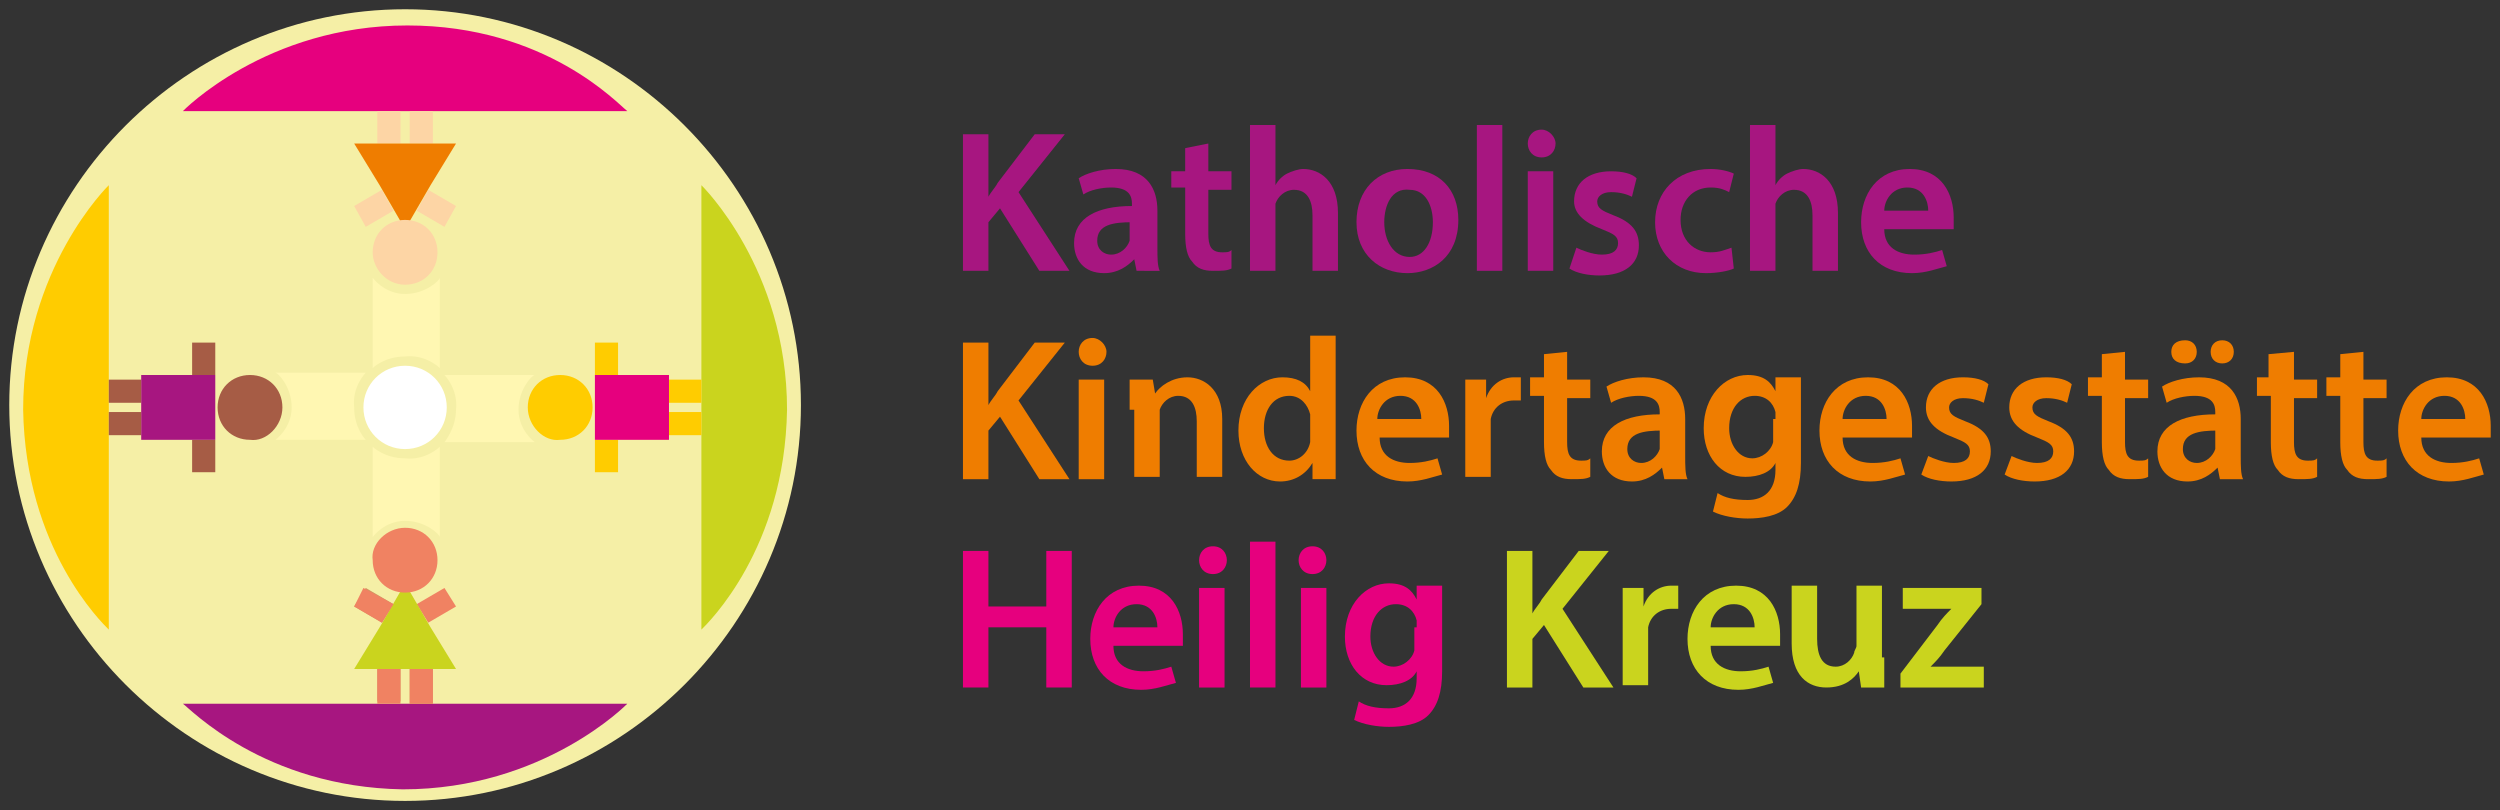 <?xml version="1.0" encoding="utf-8"?>
<!-- Generator: Adobe Illustrator 19.2.1, SVG Export Plug-In . SVG Version: 6.00 Build 0)  -->
<svg version="1.1" id="Ebene_1" xmlns="http://www.w3.org/2000/svg" xmlns:xlink="http://www.w3.org/1999/xlink" x="0px" y="0px"
	 viewBox="0 0 108 35" style="enable-background:new 0 0 108 35;" xml:space="preserve">
<rect x="0" y="0" width="108" height="35" fill="#333333" stroke="none"/>
<style type="text/css">
	.st0{fill-rule:evenodd;clip-rule:evenodd;fill:#F5EFA6;}
	.st1{fill-rule:evenodd;clip-rule:evenodd;fill:#A71680;}
	.st2{fill-rule:evenodd;clip-rule:evenodd;fill:#E6007E;}
	.st3{fill-rule:evenodd;clip-rule:evenodd;fill:#FFCC00;}
	.st4{fill-rule:evenodd;clip-rule:evenodd;fill:#CAD41E;}
	.st5{fill-rule:evenodd;clip-rule:evenodd;fill:#FFFFFF;}
	.st6{fill-rule:evenodd;clip-rule:evenodd;fill:#D29460;}
	.st7{fill-rule:evenodd;clip-rule:evenodd;fill:#F08262;}
	.st8{fill-rule:evenodd;clip-rule:evenodd;fill:#FFF7B2;}
	.st9{fill-rule:evenodd;clip-rule:evenodd;fill:#FDD5A5;}
	.st10{fill-rule:evenodd;clip-rule:evenodd;fill:#A65C45;}
	.st11{fill-rule:evenodd;clip-rule:evenodd;fill:#EF7D00;}
	.st12{fill-rule:evenodd;clip-rule:evenodd;fill:none;}
	.st13{fill:#A71680;}
	.st14{fill:#EF7D00;}
	.st15{fill:#E6007E;}
	.st16{fill:#CAD41E;}
</style>
<g>
	<path class="st0" d="M17.5,0.4c9.4,0,17.1,7.7,17.1,17.1c0,9.4-7.7,17.1-17.1,17.1c-9.4,0-17.1-7.7-17.1-17.1
		C0.4,8.1,8.1,0.4,17.5,0.4"/>
	<path class="st1" d="M7.9,30.4h19.2c0,0-3.6,3.7-9.7,3.7C11.4,34,8.2,30.6,7.9,30.4"/>
	<path class="st2" d="M27.1,4.8H7.9c0,0,3.6-3.7,9.7-3.7C23.6,1.1,26.7,4.5,27.1,4.8"/>
	<path class="st3" d="M4.7,27.2V8c0,0-3.7,3.6-3.7,9.7C1.1,23.7,4.4,26.9,4.7,27.2"/>
	<path class="st4" d="M30.3,27.2V8c0,0,3.7,3.6,3.7,9.7C33.9,23.7,30.6,26.9,30.3,27.2"/>
	<path class="st5" d="M17.5,15.8c1,0,1.8,0.8,1.8,1.8c0,1-0.8,1.8-1.8,1.8c-1,0-1.8-0.8-1.8-1.8C15.7,16.6,16.5,15.8,17.5,15.8"/>
	<polyline class="st6" points="16.3,28.9 17.3,28.9 17.3,30.3 16.3,30.3 	"/>
	<polyline class="st6" points="17.7,28.9 18.7,28.9 18.7,30.4 17.7,30.4 	"/>
	<polyline class="st7" points="19.2,25.4 19.7,26.2 18.5,26.9 18,26.1 	"/>
	<polyline class="st6" points="16.5,26.9 17,26.1 15.8,25.4 15.3,26.2 	"/>
	<path class="st8" d="M16.1,19.3v3.9c0,0,0.5-0.7,1.4-0.7c0.9,0,1.5,0.6,1.5,0.7c0,0.1,0-3.9,0-3.9s-0.6,0.6-1.5,0.5
		C16.6,19.8,16.1,19.3,16.1,19.3"/>
	<path class="st8" d="M19.2,19.1h3.9c0,0-0.7-0.5-0.7-1.4c0-0.9,0.6-1.5,0.7-1.5c0.1,0-3.9,0-3.9,0s0.6,0.6,0.5,1.5
		C19.7,18.5,19.2,19.1,19.2,19.1"/>
	<path class="st8" d="M15.8,19h-3.9c0,0,0.7-0.5,0.7-1.4c0-0.9-0.6-1.5-0.7-1.5c-0.1,0,3.9,0,3.9,0s-0.6,0.6-0.5,1.5
		C15.3,18.5,15.8,19,15.8,19"/>
	<path class="st8" d="M16.1,15.9V12c0,0,0.5,0.7,1.4,0.7c0.9,0,1.5-0.6,1.5-0.7c0-0.1,0,3.9,0,3.9s-0.6-0.6-1.5-0.5
		C16.6,15.4,16.1,15.9,16.1,15.9"/>
	<polyline class="st4" points="17.5,25.2 18.6,27.1 19.7,28.9 17.5,28.9 15.3,28.9 16.4,27.1 	"/>
	<polyline class="st7" points="16.3,28.9 17.3,28.9 17.3,30.4 16.3,30.4 	"/>
	<polyline class="st7" points="17.7,28.9 18.7,28.9 18.7,30.4 17.7,30.4 	"/>
	<polyline class="st7" points="16.5,26.9 17,26.1 15.7,25.4 15.3,26.2 	"/>
	<path class="st7" d="M17.5,22.8c0.8,0,1.4,0.6,1.4,1.4c0,0.8-0.6,1.4-1.4,1.4c-0.8,0-1.4-0.6-1.4-1.4C16,23.5,16.7,22.8,17.5,22.8"
		/>
	<polyline class="st9" points="19.2,9.8 19.7,8.9 18.5,8.2 18,9.1 	"/>
	<polyline class="st9" points="16.3,6.2 17.3,6.2 17.3,4.8 16.3,4.8 	"/>
	<polyline class="st9" points="17.7,6.2 18.7,6.2 18.7,4.8 17.7,4.8 	"/>
	<polyline class="st9" points="16.5,8.2 17,9.1 15.8,9.8 15.3,8.9 	"/>
	<polyline class="st10" points="6.1,18.8 6.1,17.8 4.7,17.8 4.7,18.8 	"/>
	<polyline class="st10" points="6.1,17.4 6.1,16.4 4.7,16.4 4.7,17.4 	"/>
	<polyline class="st10" points="8.3,19 9.3,19 9.3,20.4 8.3,20.4 	"/>
	<path class="st10" d="M12.2,17.6c0-0.8-0.6-1.4-1.4-1.4c-0.8,0-1.4,0.6-1.4,1.4c0,0.8,0.6,1.4,1.4,1.4
		C11.5,19.1,12.2,18.4,12.2,17.6"/>
	<polyline class="st1" points="6.1,16.2 9.3,16.2 9.3,19 6.1,19 	"/>
	<polyline class="st3" points="28.9,18.8 28.9,17.8 30.3,17.8 30.3,18.8 	"/>
	<polyline class="st3" points="28.9,17.4 28.9,16.4 30.3,16.4 30.3,17.4 	"/>
	<polyline class="st3" points="26.7,19 25.7,19 25.7,20.4 26.7,20.4 	"/>
	<path class="st3" d="M22.8,17.6c0-0.8,0.6-1.4,1.4-1.4c0.8,0,1.4,0.6,1.4,1.4c0,0.8-0.6,1.4-1.4,1.4C23.5,19.1,22.8,18.4,22.8,17.6
		"/>
	<polyline class="st2" points="28.9,16.2 25.7,16.2 25.7,19 28.9,19 	"/>
	<polyline class="st3" points="26.7,14.8 25.7,14.8 25.7,16.2 26.7,16.2 	"/>
	<polyline class="st10" points="8.3,14.8 9.3,14.8 9.3,16.2 8.3,16.2 	"/>
	<polyline class="st11" points="17.5,9.9 18.6,8 19.7,6.2 17.5,6.2 15.3,6.2 16.4,8 	"/>
	<path class="st9" d="M17.5,12.3c0.8,0,1.4-0.6,1.4-1.4c0-0.8-0.6-1.4-1.4-1.4c-0.8,0-1.4,0.6-1.4,1.4
		C16.1,11.6,16.7,12.3,17.5,12.3"/>
</g>
<rect class="st12" width="108" height="35"/>
<g>
	<path class="st13" d="M41.6,5.8h1.1v2.7h0c0.1-0.2,0.3-0.4,0.4-0.6l1.6-2.1H46l-2,2.5l2.2,3.4h-1.3L43.2,9l-0.5,0.6v2.1h-1.1V5.8z"
		/>
	<path class="st13" d="M49.1,11.7L49,11.2h0c-0.3,0.3-0.7,0.6-1.3,0.6c-0.9,0-1.3-0.6-1.3-1.3c0-1.1,1-1.6,2.5-1.6V8.8
		c0-0.3-0.1-0.7-0.9-0.7c-0.4,0-0.9,0.1-1.2,0.3l-0.2-0.7c0.3-0.2,0.9-0.4,1.6-0.4c1.4,0,1.8,0.9,1.8,1.8v1.6c0,0.4,0,0.8,0.1,1
		H49.1z M48.9,9.6c-0.8,0-1.5,0.1-1.5,0.8c0,0.4,0.3,0.6,0.6,0.6c0.4,0,0.7-0.3,0.8-0.6c0-0.1,0-0.2,0-0.2V9.6z"/>
	<path class="st13" d="M52.2,6.2v1.2h1v0.8h-1v1.9c0,0.5,0.1,0.8,0.6,0.8c0.2,0,0.3,0,0.4-0.1l0,0.8c-0.2,0.1-0.4,0.1-0.8,0.1
		c-0.4,0-0.7-0.1-0.9-0.4c-0.2-0.2-0.3-0.6-0.3-1.2v-2h-0.6V7.4h0.6v-1L52.2,6.2z"/>
	<path class="st13" d="M54,5.4h1.1V8h0c0.1-0.2,0.3-0.4,0.5-0.5c0.2-0.1,0.5-0.2,0.7-0.2c0.7,0,1.5,0.5,1.5,1.9v2.5h-1.1V9.3
		c0-0.6-0.2-1.1-0.8-1.1c-0.4,0-0.7,0.3-0.8,0.6c0,0.1,0,0.2,0,0.3v2.6H54V5.4z"/>
	<path class="st13" d="M63,9.5c0,1.6-1.1,2.3-2.2,2.3c-1.2,0-2.2-0.8-2.2-2.2c0-1.4,0.9-2.3,2.2-2.3C62.2,7.3,63,8.2,63,9.5z
		 M59.8,9.6c0,0.8,0.4,1.5,1.1,1.5c0.6,0,1-0.6,1-1.5c0-0.7-0.3-1.4-1-1.4C60.1,8.1,59.8,8.9,59.8,9.6z"/>
	<path class="st13" d="M63.8,5.4h1.1v6.3h-1.1V5.4z"/>
	<path class="st13" d="M67.2,6.2c0,0.3-0.2,0.6-0.6,0.6c-0.4,0-0.6-0.3-0.6-0.6c0-0.3,0.2-0.6,0.6-0.6C66.9,5.6,67.2,5.9,67.2,6.2z
		 M66,11.7V7.4h1.1v4.3H66z"/>
	<path class="st13" d="M68.1,10.7c0.2,0.1,0.7,0.3,1.1,0.3c0.5,0,0.7-0.2,0.7-0.5c0-0.3-0.2-0.4-0.7-0.6C68.4,9.6,68,9.2,68,8.7
		c0-0.8,0.6-1.3,1.6-1.3c0.5,0,0.9,0.1,1.1,0.3l-0.2,0.8c-0.2-0.1-0.5-0.2-0.9-0.2c-0.4,0-0.6,0.2-0.6,0.4c0,0.3,0.2,0.4,0.7,0.6
		c0.8,0.3,1.1,0.7,1.1,1.3c0,0.8-0.6,1.3-1.7,1.3c-0.5,0-1-0.1-1.3-0.3L68.1,10.7z"/>
	<path class="st13" d="M74.9,11.6c-0.2,0.1-0.7,0.2-1.2,0.2c-1.3,0-2.2-0.9-2.2-2.2c0-1.3,0.9-2.3,2.4-2.3c0.4,0,0.8,0.1,1,0.2
		l-0.2,0.8c-0.2-0.1-0.4-0.2-0.8-0.2c-0.8,0-1.3,0.6-1.3,1.4c0,0.9,0.6,1.4,1.3,1.4c0.4,0,0.6-0.1,0.9-0.2L74.9,11.6z"/>
	<path class="st13" d="M75.6,5.4h1.1V8h0c0.1-0.2,0.3-0.4,0.5-0.5c0.2-0.1,0.5-0.2,0.7-0.2c0.7,0,1.5,0.5,1.5,1.9v2.5h-1.1V9.3
		c0-0.6-0.2-1.1-0.8-1.1c-0.4,0-0.7,0.3-0.8,0.6c0,0.1,0,0.2,0,0.3v2.6h-1.1V5.4z"/>
	<path class="st13" d="M81.4,9.9c0,0.8,0.6,1.1,1.3,1.1c0.5,0,0.9-0.1,1.2-0.2l0.2,0.7c-0.4,0.1-0.9,0.3-1.5,0.3
		c-1.4,0-2.2-0.9-2.2-2.2c0-1.2,0.7-2.3,2.1-2.3c1.4,0,1.9,1.1,1.9,2.1c0,0.2,0,0.4,0,0.5H81.4z M83.3,9.1c0-0.4-0.2-1-0.9-1
		c-0.7,0-1,0.6-1,1H83.3z"/>
	<path class="st14" d="M41.6,14.8h1.1v2.7h0c0.1-0.2,0.3-0.4,0.4-0.6l1.6-2.1H46l-2,2.5l2.2,3.4h-1.3L43.2,18l-0.5,0.6v2.1h-1.1
		V14.8z"/>
	<path class="st14" d="M47.8,15.2c0,0.3-0.2,0.6-0.6,0.6c-0.4,0-0.6-0.3-0.6-0.6c0-0.3,0.2-0.6,0.6-0.6
		C47.5,14.6,47.8,14.9,47.8,15.2z M46.6,20.7v-4.3h1.1v4.3H46.6z"/>
	<path class="st14" d="M48.8,17.7c0-0.5,0-0.9,0-1.3h1l0.1,0.6h0c0.2-0.3,0.7-0.7,1.4-0.7c0.7,0,1.5,0.5,1.5,1.8v2.5h-1.1v-2.4
		c0-0.6-0.2-1.1-0.8-1.1c-0.4,0-0.7,0.3-0.8,0.6c0,0.1,0,0.2,0,0.4v2.5h-1.1V17.7z"/>
	<path class="st14" d="M57.7,14.4v5.1c0,0.4,0,0.9,0,1.2h-1l0-0.7h0c-0.3,0.5-0.8,0.8-1.4,0.8c-1,0-1.8-0.9-1.8-2.2
		c0-1.4,0.9-2.3,1.9-2.3c0.6,0,1,0.2,1.2,0.6h0v-2.4H57.7z M56.6,18.2c0-0.1,0-0.2,0-0.3c-0.1-0.4-0.4-0.8-0.9-0.8
		c-0.7,0-1.1,0.6-1.1,1.4c0,0.8,0.4,1.4,1.1,1.4c0.4,0,0.8-0.3,0.9-0.8c0-0.1,0-0.2,0-0.3V18.2z"/>
	<path class="st14" d="M59.6,18.9c0,0.8,0.6,1.1,1.3,1.1c0.5,0,0.9-0.1,1.2-0.2l0.2,0.7c-0.4,0.1-0.9,0.3-1.5,0.3
		c-1.4,0-2.2-0.9-2.2-2.2c0-1.2,0.7-2.3,2.1-2.3c1.4,0,1.9,1.1,1.9,2.1c0,0.2,0,0.4,0,0.5H59.6z M61.4,18.1c0-0.4-0.2-1-0.9-1
		c-0.7,0-1,0.6-1,1H61.4z"/>
	<path class="st14" d="M63.3,17.8c0-0.6,0-1,0-1.4h0.9l0,0.8h0c0.2-0.6,0.7-0.9,1.2-0.9c0.1,0,0.2,0,0.3,0v1c-0.1,0-0.2,0-0.3,0
		c-0.5,0-0.9,0.3-1,0.8c0,0.1,0,0.2,0,0.3v2.2h-1.1V17.8z"/>
	<path class="st14" d="M67.7,15.2v1.2h1v0.8h-1v1.9c0,0.5,0.1,0.8,0.6,0.8c0.2,0,0.3,0,0.4-0.1l0,0.8c-0.2,0.1-0.4,0.1-0.8,0.1
		c-0.4,0-0.7-0.1-0.9-0.4c-0.2-0.2-0.3-0.6-0.3-1.2v-2h-0.6v-0.8h0.6v-1L67.7,15.2z"/>
	<path class="st14" d="M71.9,20.7l-0.1-0.5h0c-0.3,0.3-0.7,0.6-1.3,0.6c-0.9,0-1.3-0.6-1.3-1.3c0-1.1,1-1.6,2.5-1.6v-0.1
		c0-0.3-0.1-0.7-0.9-0.7c-0.4,0-0.9,0.1-1.2,0.3l-0.2-0.7c0.3-0.2,0.9-0.4,1.6-0.4c1.4,0,1.8,0.9,1.8,1.8v1.6c0,0.4,0,0.8,0.1,1
		H71.9z M71.8,18.6c-0.8,0-1.5,0.1-1.5,0.8c0,0.4,0.3,0.6,0.6,0.6c0.4,0,0.7-0.3,0.8-0.6c0-0.1,0-0.2,0-0.2V18.6z"/>
	<path class="st14" d="M77.8,16.4c0,0.3,0,0.6,0,1.2v2.4c0,0.9-0.2,1.5-0.6,1.9c-0.4,0.4-1.1,0.5-1.7,0.5c-0.5,0-1.1-0.1-1.5-0.3
		l0.2-0.8c0.3,0.2,0.7,0.3,1.3,0.3c0.7,0,1.2-0.4,1.2-1.3V20h0c-0.2,0.4-0.7,0.6-1.3,0.6c-1.1,0-1.8-0.9-1.8-2.1
		c0-1.4,0.9-2.3,1.9-2.3c0.7,0,1,0.3,1.2,0.7h0l0-0.6H77.8z M76.7,18.1c0-0.1,0-0.2,0-0.3c-0.1-0.4-0.4-0.7-0.9-0.7
		c-0.6,0-1.1,0.5-1.1,1.4c0,0.7,0.4,1.3,1,1.3c0.4,0,0.8-0.3,0.9-0.7c0-0.1,0-0.3,0-0.4V18.1z"/>
	<path class="st14" d="M79.6,18.9c0,0.8,0.6,1.1,1.3,1.1c0.5,0,0.9-0.1,1.2-0.2l0.2,0.7c-0.4,0.1-0.9,0.3-1.5,0.3
		c-1.4,0-2.2-0.9-2.2-2.2c0-1.2,0.7-2.3,2.1-2.3c1.4,0,1.9,1.1,1.9,2.1c0,0.2,0,0.4,0,0.5H79.6z M81.5,18.1c0-0.4-0.2-1-0.9-1
		c-0.7,0-1,0.6-1,1H81.5z"/>
	<path class="st14" d="M83.3,19.7c0.2,0.1,0.7,0.3,1.1,0.3c0.5,0,0.7-0.2,0.7-0.5c0-0.3-0.2-0.4-0.7-0.6c-0.8-0.3-1.2-0.7-1.2-1.3
		c0-0.8,0.6-1.3,1.6-1.3c0.5,0,0.9,0.1,1.1,0.3l-0.2,0.8c-0.2-0.1-0.5-0.2-0.9-0.2c-0.4,0-0.6,0.2-0.6,0.4c0,0.3,0.2,0.4,0.7,0.6
		c0.8,0.3,1.1,0.7,1.1,1.3c0,0.8-0.6,1.3-1.7,1.3c-0.5,0-1-0.1-1.3-0.3L83.3,19.7z"/>
	<path class="st14" d="M86.9,19.7c0.2,0.1,0.7,0.3,1.1,0.3c0.5,0,0.7-0.2,0.7-0.5c0-0.3-0.2-0.4-0.7-0.6c-0.8-0.3-1.2-0.7-1.2-1.3
		c0-0.8,0.6-1.3,1.6-1.3c0.5,0,0.9,0.1,1.1,0.3l-0.2,0.8c-0.2-0.1-0.5-0.2-0.9-0.2c-0.4,0-0.6,0.2-0.6,0.4c0,0.3,0.2,0.4,0.7,0.6
		c0.8,0.3,1.1,0.7,1.1,1.3c0,0.8-0.6,1.3-1.7,1.3c-0.5,0-1-0.1-1.3-0.3L86.9,19.7z"/>
	<path class="st14" d="M91.8,15.2v1.2h1v0.8h-1v1.9c0,0.5,0.1,0.8,0.6,0.8c0.2,0,0.3,0,0.4-0.1l0,0.8c-0.2,0.1-0.4,0.1-0.8,0.1
		c-0.4,0-0.7-0.1-0.9-0.4c-0.2-0.2-0.3-0.6-0.3-1.2v-2h-0.6v-0.8h0.6v-1L91.8,15.2z"/>
	<path class="st14" d="M95.9,20.7l-0.1-0.5h0c-0.3,0.3-0.7,0.6-1.3,0.6c-0.9,0-1.3-0.6-1.3-1.3c0-1.1,1-1.6,2.5-1.6v-0.1
		c0-0.3-0.1-0.7-0.9-0.7c-0.4,0-0.9,0.1-1.2,0.3l-0.2-0.7c0.3-0.2,0.9-0.4,1.6-0.4c1.4,0,1.8,0.9,1.8,1.8v1.6c0,0.4,0,0.8,0.1,1
		H95.9z M93.8,15.2c0-0.3,0.2-0.5,0.6-0.5c0.3,0,0.5,0.2,0.5,0.5c0,0.3-0.2,0.5-0.5,0.5C94,15.7,93.8,15.5,93.8,15.2z M95.8,18.6
		c-0.8,0-1.5,0.1-1.5,0.8c0,0.4,0.3,0.6,0.6,0.6c0.4,0,0.7-0.3,0.8-0.6c0-0.1,0-0.2,0-0.2V18.6z M95.5,15.2c0-0.3,0.2-0.5,0.5-0.5
		s0.5,0.2,0.5,0.5c0,0.3-0.2,0.5-0.5,0.5C95.7,15.7,95.5,15.5,95.5,15.2z"/>
	<path class="st14" d="M99.1,15.2v1.2h1v0.8h-1v1.9c0,0.5,0.1,0.8,0.6,0.8c0.2,0,0.3,0,0.4-0.1l0,0.8c-0.2,0.1-0.4,0.1-0.8,0.1
		c-0.4,0-0.7-0.1-0.9-0.4c-0.2-0.2-0.3-0.6-0.3-1.2v-2h-0.6v-0.8H98v-1L99.1,15.2z"/>
	<path class="st14" d="M102.1,15.2v1.2h1v0.8h-1v1.9c0,0.5,0.1,0.8,0.6,0.8c0.2,0,0.3,0,0.4-0.1l0,0.8c-0.2,0.1-0.4,0.1-0.8,0.1
		c-0.4,0-0.7-0.1-0.9-0.4c-0.2-0.2-0.3-0.6-0.3-1.2v-2h-0.6v-0.8h0.6v-1L102.1,15.2z"/>
	<path class="st14" d="M104.6,18.9c0,0.8,0.6,1.1,1.3,1.1c0.5,0,0.9-0.1,1.2-0.2l0.2,0.7c-0.4,0.1-0.9,0.3-1.5,0.3
		c-1.4,0-2.2-0.9-2.2-2.2c0-1.2,0.7-2.3,2.1-2.3c1.4,0,1.9,1.1,1.9,2.1c0,0.2,0,0.4,0,0.5H104.6z M106.5,18.1c0-0.4-0.2-1-0.9-1
		c-0.7,0-1,0.6-1,1H106.5z"/>
	<path class="st15" d="M42.7,23.8v2.4h2.5v-2.4h1.1v5.9h-1.1v-2.6h-2.5v2.6h-1.1v-5.9H42.7z"/>
	<path class="st15" d="M48.1,27.9c0,0.8,0.6,1.1,1.3,1.1c0.5,0,0.9-0.1,1.2-0.2l0.2,0.7c-0.4,0.1-0.9,0.3-1.5,0.3
		c-1.4,0-2.2-0.9-2.2-2.2c0-1.2,0.7-2.3,2.1-2.3c1.4,0,1.9,1.1,1.9,2.1c0,0.2,0,0.4,0,0.5H48.1z M50,27.1c0-0.4-0.2-1-0.9-1
		c-0.7,0-1,0.6-1,1H50z"/>
	<path class="st15" d="M53,24.2c0,0.3-0.2,0.6-0.6,0.6c-0.4,0-0.6-0.3-0.6-0.6c0-0.3,0.2-0.6,0.6-0.6C52.8,23.6,53,23.9,53,24.2z
		 M51.8,29.7v-4.3h1.1v4.3H51.8z"/>
	<path class="st15" d="M54,23.4h1.1v6.3H54V23.4z"/>
	<path class="st15" d="M57.3,24.2c0,0.3-0.2,0.6-0.6,0.6c-0.4,0-0.6-0.3-0.6-0.6c0-0.3,0.2-0.6,0.6-0.6
		C57.1,23.6,57.3,23.9,57.3,24.2z M56.2,29.7v-4.3h1.1v4.3H56.2z"/>
	<path class="st15" d="M62.3,25.4c0,0.3,0,0.6,0,1.2v2.4c0,0.9-0.2,1.5-0.6,1.9c-0.4,0.4-1.1,0.5-1.7,0.5c-0.5,0-1.1-0.1-1.5-0.3
		l0.2-0.8c0.3,0.2,0.7,0.3,1.3,0.3c0.7,0,1.2-0.4,1.2-1.3V29h0c-0.2,0.4-0.7,0.6-1.3,0.6c-1.1,0-1.8-0.9-1.8-2.1
		c0-1.4,0.9-2.3,1.9-2.3c0.7,0,1,0.3,1.2,0.7h0l0-0.6H62.3z M61.2,27.1c0-0.1,0-0.2,0-0.3c-0.1-0.4-0.4-0.7-0.9-0.7
		c-0.6,0-1.1,0.5-1.1,1.4c0,0.7,0.4,1.3,1,1.3c0.4,0,0.8-0.3,0.9-0.7c0-0.1,0-0.3,0-0.4V27.1z"/>
	<path class="st16" d="M65.1,23.8h1.1v2.7h0c0.1-0.2,0.3-0.4,0.4-0.6l1.6-2.1h1.3l-2,2.5l2.2,3.4h-1.3L66.7,27l-0.5,0.6v2.1h-1.1
		V23.8z"/>
	<path class="st16" d="M70.1,26.8c0-0.6,0-1,0-1.4h0.9l0,0.8h0c0.2-0.6,0.7-0.9,1.2-0.9c0.1,0,0.2,0,0.3,0v1c-0.1,0-0.2,0-0.3,0
		c-0.5,0-0.9,0.3-1,0.8c0,0.1,0,0.2,0,0.3v2.2h-1.1V26.8z"/>
	<path class="st16" d="M73.9,27.9c0,0.8,0.6,1.1,1.3,1.1c0.5,0,0.9-0.1,1.2-0.2l0.2,0.7c-0.4,0.1-0.9,0.3-1.5,0.3
		c-1.4,0-2.2-0.9-2.2-2.2c0-1.2,0.7-2.3,2.1-2.3c1.4,0,1.9,1.1,1.9,2.1c0,0.2,0,0.4,0,0.5H73.9z M75.8,27.1c0-0.4-0.2-1-0.9-1
		c-0.7,0-1,0.6-1,1H75.8z"/>
	<path class="st16" d="M81.4,28.4c0,0.5,0,0.9,0,1.3h-1l-0.1-0.7h0c-0.2,0.3-0.6,0.7-1.4,0.7c-0.8,0-1.5-0.5-1.5-1.9v-2.5h1.1v2.3
		c0,0.7,0.2,1.2,0.8,1.2c0.4,0,0.7-0.3,0.8-0.6c0-0.1,0.1-0.2,0.1-0.3v-2.6h1.1V28.4z"/>
	<path class="st16" d="M82.1,29.1l1.6-2.1c0.2-0.3,0.4-0.5,0.6-0.7v0h-2.1v-0.9h3.4v0.7l-1.6,2c-0.2,0.3-0.4,0.5-0.6,0.7v0h2.3v0.9
		h-3.6V29.1z"/>
</g>
</svg>
